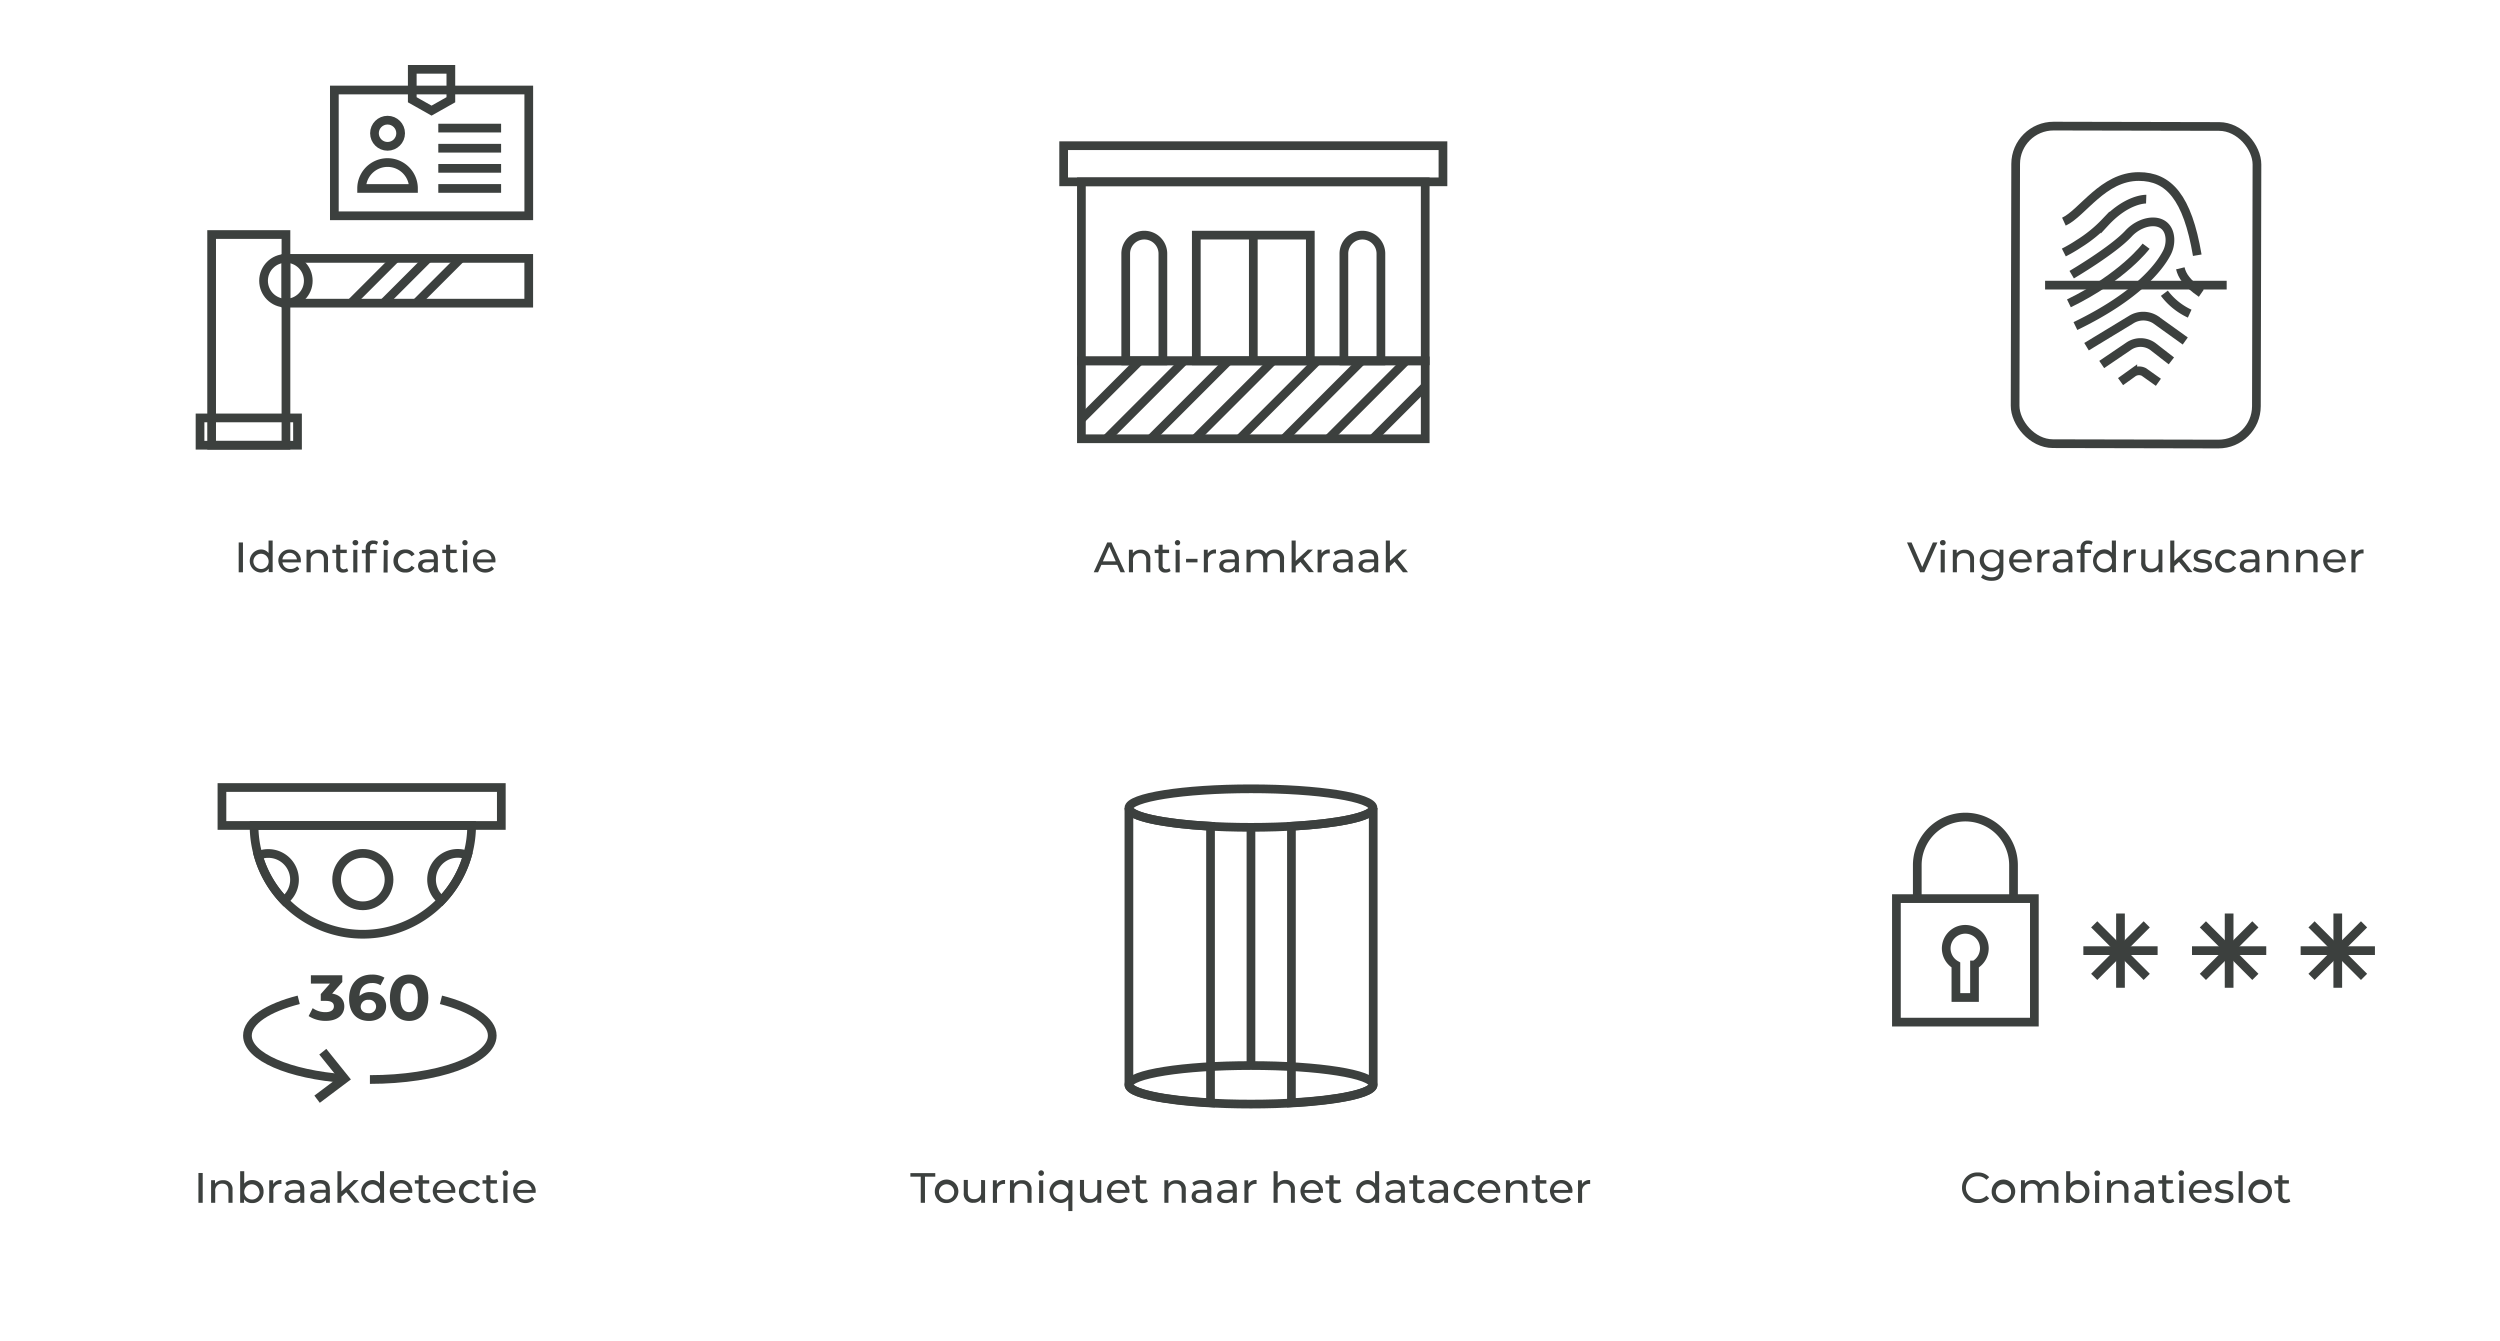 <svg xmlns="http://www.w3.org/2000/svg" xmlns:xlink="http://www.w3.org/1999/xlink" viewBox="0 0 703 377"><defs><style>.cls-1,.cls-3{fill:none;stroke:#3c403e;stroke-miterlimit:10;}.cls-1{stroke-width:2.45px;}.cls-2{fill:#3c403e;}.cls-3{stroke-width:2.54px;}.cls-4{clip-path:url(#clip-path);}</style><clipPath id="clip-path"><rect class="cls-1" x="304.09" y="101.48" width="96.68" height="21.9"/></clipPath></defs><g id="txt"><path class="cls-2" d="M67.12,152.54h1.2v8.39h-1.2Z"/><path class="cls-2" d="M76.67,152v8.89H75.56v-1A2.67,2.67,0,0,1,73.3,161a3.25,3.25,0,0,1,0-6.49,2.69,2.69,0,0,1,2.22,1V152Zm-1.14,5.72A2.14,2.14,0,1,0,73.39,160,2.09,2.09,0,0,0,75.53,157.76Z"/><path class="cls-2" d="M84.58,158.14H79.42a2.14,2.14,0,0,0,2.3,1.86,2.38,2.38,0,0,0,1.84-.77l.63.75a3.46,3.46,0,0,1-5.92-2.22,3.11,3.11,0,0,1,3.19-3.24,3.07,3.07,0,0,1,3.14,3.27C84.6,157.89,84.59,158,84.58,158.14Zm-5.16-.83H83.5a2.05,2.05,0,0,0-4.08,0Z"/><path class="cls-2" d="M92.23,157.28v3.65H91.08v-3.52c0-1.25-.62-1.86-1.71-1.86a1.89,1.89,0,0,0-2,2.11v3.27H86.2v-6.35h1.1v1a2.73,2.73,0,0,1,2.29-1A2.46,2.46,0,0,1,92.23,157.28Z"/><path class="cls-2" d="M97.94,160.56a2.15,2.15,0,0,1-1.39.45,1.81,1.81,0,0,1-2-2v-3.49H93.46v-.95h1.08v-1.39h1.15v1.39h1.82v.95H95.69V159a.94.94,0,0,0,1,1.07,1.45,1.45,0,0,0,.89-.3Z"/><path class="cls-2" d="M99.13,152.61a.76.76,0,0,1,.78-.75.75.75,0,1,1,0,1.49A.75.75,0,0,1,99.13,152.61Zm.21,2h1.15v6.35H99.34Z"/><path class="cls-2" d="M105,152a2.13,2.13,0,0,1,1.3.38l-.35.87a1.49,1.49,0,0,0-.89-.3c-.68,0-1,.38-1,1.12v.55h1.85v.95H104v5.4h-1.16v-5.4h-1.08v-.95h1.08V154A1.92,1.92,0,0,1,105,152Zm2.73.65a.78.78,0,1,1,.77.74A.74.74,0,0,1,107.68,152.61Zm.2,2H109v6.35h-1.15Z"/><path class="cls-2" d="M110.64,157.76a3.18,3.18,0,0,1,3.36-3.24,2.84,2.84,0,0,1,2.59,1.35l-.87.57a2,2,0,0,0-1.73-.91,2.24,2.24,0,0,0,0,4.47,2,2,0,0,0,1.73-.91l.87.55A2.84,2.84,0,0,1,114,161,3.19,3.19,0,0,1,110.64,157.76Z"/><path class="cls-2" d="M123.12,157.1v3.83H122v-.84a2.36,2.36,0,0,1-2.09.92c-1.44,0-2.35-.77-2.35-1.87s.66-1.86,2.55-1.86H122v-.23c0-1-.57-1.54-1.71-1.54a3.21,3.21,0,0,0-2,.69l-.48-.87a4.29,4.29,0,0,1,2.63-.81C122.14,154.52,123.12,155.36,123.12,157.1ZM122,159v-.89h-1.78c-1.14,0-1.46.45-1.46,1s.53,1,1.4,1A1.85,1.85,0,0,0,122,159Z"/><path class="cls-2" d="M128.83,160.56a2.17,2.17,0,0,1-1.39.45,1.81,1.81,0,0,1-2-2v-3.49h-1.08v-.95h1.08v-1.39h1.15v1.39h1.82v.95h-1.82V159a.94.94,0,0,0,1,1.07,1.45,1.45,0,0,0,.9-.3Z"/><path class="cls-2" d="M130,152.61a.76.76,0,0,1,.78-.75.75.75,0,1,1-.78.75Zm.21,2h1.15v6.35h-1.15Z"/><path class="cls-2" d="M139.29,158.14h-5.15a2.14,2.14,0,0,0,2.3,1.86,2.34,2.34,0,0,0,1.83-.77l.64.75a3.46,3.46,0,0,1-5.92-2.22,3.11,3.11,0,0,1,3.19-3.24,3.07,3.07,0,0,1,3.14,3.27A2.16,2.16,0,0,1,139.29,158.14Zm-5.15-.83h4.07a2,2,0,0,0-4.07,0Z"/><path class="cls-2" d="M55.8,329.84H57v8.39H55.8Z"/><path class="cls-2" d="M65.39,334.58v3.65H64.24v-3.52c0-1.25-.63-1.86-1.72-1.86a1.88,1.88,0,0,0-2,2.11v3.27H59.36v-6.35h1.1v1a2.72,2.72,0,0,1,2.29-1A2.46,2.46,0,0,1,65.39,334.58Z"/><path class="cls-2" d="M74.11,335.06a3.09,3.09,0,0,1-3.21,3.25,2.69,2.69,0,0,1-2.27-1.08v1h-1.1v-8.89h1.15v3.5a2.69,2.69,0,0,1,2.22-1A3.08,3.08,0,0,1,74.11,335.06Zm-1.16,0a2.14,2.14,0,1,0-2.15,2.24A2.09,2.09,0,0,0,73,335.06Z"/><path class="cls-2" d="M79.13,331.82v1.11h-.26a1.9,1.9,0,0,0-2,2.15v3.16H75.71v-6.35h1.1V333A2.42,2.42,0,0,1,79.13,331.82Z"/><path class="cls-2" d="M85.57,334.4v3.83H84.48v-.83a2.37,2.37,0,0,1-2.09.91c-1.44,0-2.35-.77-2.35-1.87s.66-1.86,2.56-1.86h1.82v-.23c0-1-.56-1.54-1.7-1.54a3.24,3.24,0,0,0-2,.69l-.48-.87a4.29,4.29,0,0,1,2.63-.81C84.59,331.82,85.57,332.66,85.57,334.4Zm-1.15,1.89v-.89H82.65c-1.14,0-1.47.45-1.47,1s.53,1,1.41,1A1.85,1.85,0,0,0,84.42,336.29Z"/><path class="cls-2" d="M92.75,334.4v3.83H91.66v-.83a2.38,2.38,0,0,1-2.09.91c-1.44,0-2.35-.77-2.35-1.87s.66-1.86,2.55-1.86H91.6v-.23c0-1-.57-1.54-1.71-1.54a3.21,3.21,0,0,0-2,.69l-.48-.87a4.29,4.29,0,0,1,2.63-.81C91.77,331.82,92.75,332.66,92.75,334.4Zm-1.15,1.89v-.89H89.82c-1.14,0-1.46.45-1.46,1s.53,1,1.4,1A1.85,1.85,0,0,0,91.6,336.29Z"/><path class="cls-2" d="M97.36,335.27,96,336.5v1.73H94.89v-8.89H96V335l3.46-3.16h1.4l-2.68,2.62,2.94,3.73H99.74Z"/><path class="cls-2" d="M108,329.34v8.89h-1.1v-1a2.69,2.69,0,0,1-2.27,1.08,3.25,3.25,0,0,1,0-6.49,2.69,2.69,0,0,1,2.22,1v-3.5Zm-1.14,5.72a2.14,2.14,0,1,0-2.13,2.24A2.09,2.09,0,0,0,106.87,335.06Z"/><path class="cls-2" d="M115.92,335.44h-5.16a2.16,2.16,0,0,0,2.31,1.86,2.36,2.36,0,0,0,1.83-.77l.64.75a3.47,3.47,0,0,1-5.93-2.22,3.11,3.11,0,0,1,3.19-3.24,3.06,3.06,0,0,1,3.14,3.27C115.94,335.19,115.93,335.33,115.92,335.44Zm-5.16-.83h4.08a2.05,2.05,0,0,0-4.08,0Z"/><path class="cls-2" d="M121.12,337.86a2.19,2.19,0,0,1-1.39.45,1.82,1.82,0,0,1-2-2v-3.49h-1.08v-.95h1.08v-1.39h1.15v1.39h1.82v.95h-1.82v3.44a.94.94,0,0,0,1,1.07,1.48,1.48,0,0,0,.9-.3Z"/><path class="cls-2" d="M128,335.44h-5.15a2.14,2.14,0,0,0,2.3,1.86,2.34,2.34,0,0,0,1.83-.77l.64.75a3.46,3.46,0,0,1-5.92-2.22,3.11,3.11,0,0,1,3.19-3.24,3.07,3.07,0,0,1,3.14,3.27A2.16,2.16,0,0,1,128,335.44Zm-5.15-.83h4.07a2,2,0,0,0-4.07,0Z"/><path class="cls-2" d="M129.05,335.06a3.17,3.17,0,0,1,3.36-3.24,2.85,2.85,0,0,1,2.59,1.35l-.88.57a2,2,0,0,0-1.72-.91,2.24,2.24,0,0,0,0,4.47,2,2,0,0,0,1.72-.91l.88.55a2.85,2.85,0,0,1-2.59,1.37A3.19,3.19,0,0,1,129.05,335.06Z"/><path class="cls-2" d="M140.15,337.86a2.19,2.19,0,0,1-1.39.45,1.82,1.82,0,0,1-2-2v-3.49h-1.08v-.95h1.08v-1.39h1.15v1.39h1.82v.95h-1.82v3.44a.94.94,0,0,0,1,1.07,1.48,1.48,0,0,0,.9-.3Z"/><path class="cls-2" d="M141.34,329.91a.78.78,0,1,1,.78.74A.74.74,0,0,1,141.34,329.91Zm.2,2h1.15v6.35h-1.15Z"/><path class="cls-2" d="M150.61,335.44h-5.16a2.15,2.15,0,0,0,2.3,1.86,2.37,2.37,0,0,0,1.84-.77l.64.75a3.47,3.47,0,0,1-5.93-2.22,3.11,3.11,0,0,1,3.19-3.24,3.06,3.06,0,0,1,3.14,3.27C150.63,335.19,150.62,335.33,150.61,335.44Zm-5.16-.83h4.08a2.05,2.05,0,0,0-4.08,0Z"/><path class="cls-2" d="M258.91,330.88H256v-1h7v1H260.1v7.35h-1.19Z"/><path class="cls-2" d="M262.87,335.06a3.31,3.31,0,1,1,3.31,3.25A3.17,3.17,0,0,1,262.87,335.06Zm5.45,0a2.14,2.14,0,1,0-2.14,2.24A2.08,2.08,0,0,0,268.32,335.06Z"/><path class="cls-2" d="M277,331.88v6.35h-1.1v-1a2.6,2.6,0,0,1-2.16,1,2.5,2.5,0,0,1-2.73-2.77v-3.66h1.15v3.52c0,1.25.63,1.88,1.72,1.88a1.87,1.87,0,0,0,2-2.12v-3.28Z"/><path class="cls-2" d="M282.62,331.82v1.11h-.26a1.9,1.9,0,0,0-2,2.15v3.16H279.2v-6.35h1.11V333A2.42,2.42,0,0,1,282.62,331.82Z"/><path class="cls-2" d="M290.07,334.58v3.65h-1.15v-3.52c0-1.25-.62-1.86-1.71-1.86a1.89,1.89,0,0,0-2,2.11v3.27H284v-6.35h1.1v1a2.73,2.73,0,0,1,2.29-1A2.46,2.46,0,0,1,290.07,334.58Z"/><path class="cls-2" d="M292,329.91a.78.78,0,1,1,.78.74A.74.74,0,0,1,292,329.91Zm.2,2h1.15v6.35h-1.15Z"/><path class="cls-2" d="M301.56,331.88v8.68h-1.15v-3.28a2.73,2.73,0,0,1-2.22,1,3.25,3.25,0,0,1,0-6.49,2.69,2.69,0,0,1,2.26,1.07v-1Zm-1.14,3.18a2.14,2.14,0,1,0-2.14,2.24A2.1,2.1,0,0,0,300.42,335.06Z"/><path class="cls-2" d="M309.67,331.88v6.35h-1.09v-1a2.62,2.62,0,0,1-2.16,1,2.5,2.5,0,0,1-2.74-2.77v-3.66h1.15v3.52c0,1.25.63,1.88,1.72,1.88a1.88,1.88,0,0,0,2-2.12v-3.28Z"/><path class="cls-2" d="M317.59,335.44h-5.16a2.15,2.15,0,0,0,2.3,1.86,2.37,2.37,0,0,0,1.84-.77l.63.75a3.46,3.46,0,0,1-5.92-2.22,3.11,3.11,0,0,1,3.19-3.24,3.06,3.06,0,0,1,3.14,3.27C317.61,335.19,317.6,335.33,317.59,335.44Zm-5.16-.83h4.08a2.05,2.05,0,0,0-4.08,0Z"/><path class="cls-2" d="M322.79,337.86a2.2,2.2,0,0,1-1.4.45,1.81,1.81,0,0,1-2-2v-3.49H318.3v-.95h1.08v-1.39h1.15v1.39h1.82v.95h-1.82v3.44a.94.94,0,0,0,1,1.07,1.48,1.48,0,0,0,.9-.3Z"/><path class="cls-2" d="M333.44,334.58v3.65h-1.15v-3.52c0-1.25-.63-1.86-1.72-1.86a1.88,1.88,0,0,0-2,2.11v3.27h-1.15v-6.35h1.1v1a2.72,2.72,0,0,1,2.29-1A2.46,2.46,0,0,1,333.44,334.58Z"/><path class="cls-2" d="M340.62,334.4v3.83h-1.1v-.83a2.36,2.36,0,0,1-2.08.91c-1.44,0-2.35-.77-2.35-1.87s.66-1.86,2.55-1.86h1.82v-.23c0-1-.56-1.54-1.7-1.54a3.21,3.21,0,0,0-2,.69l-.48-.87a4.26,4.26,0,0,1,2.62-.81C339.63,331.82,340.62,332.66,340.62,334.4Zm-1.16,1.89v-.89h-1.77c-1.14,0-1.46.45-1.46,1s.52,1,1.4,1A1.84,1.84,0,0,0,339.46,336.29Z"/><path class="cls-2" d="M347.79,334.4v3.83H346.7v-.83a2.37,2.37,0,0,1-2.09.91c-1.44,0-2.35-.77-2.35-1.87s.66-1.86,2.56-1.86h1.82v-.23c0-1-.56-1.54-1.7-1.54a3.22,3.22,0,0,0-2,.69l-.48-.87a4.29,4.29,0,0,1,2.63-.81C346.81,331.82,347.79,332.66,347.79,334.4Zm-1.15,1.89v-.89h-1.77c-1.14,0-1.47.45-1.47,1s.53,1,1.41,1A1.85,1.85,0,0,0,346.64,336.29Z"/><path class="cls-2" d="M353.35,331.82v1.11h-.27a1.9,1.9,0,0,0-2,2.15v3.16h-1.15v-6.35H351V333A2.42,2.42,0,0,1,353.35,331.82Z"/><path class="cls-2" d="M364.11,334.58v3.65H363v-3.52c0-1.25-.63-1.86-1.72-1.86a1.88,1.88,0,0,0-2,2.11v3.27h-1.15v-8.89h1.15v3.44a2.76,2.76,0,0,1,2.24-1A2.46,2.46,0,0,1,364.11,334.58Z"/><path class="cls-2" d="M372,335.44h-5.16a2.14,2.14,0,0,0,2.3,1.86,2.37,2.37,0,0,0,1.84-.77l.63.75a3.46,3.46,0,0,1-5.92-2.22,3.11,3.11,0,0,1,3.19-3.24,3.07,3.07,0,0,1,3.14,3.27C372,335.19,372,335.33,372,335.44Zm-5.16-.83h4.08a2.05,2.05,0,0,0-4.08,0Z"/><path class="cls-2" d="M377.2,337.86a2.15,2.15,0,0,1-1.39.45,1.81,1.81,0,0,1-2-2v-3.49h-1.08v-.95h1.08v-1.39H375v1.39h1.82v.95H375v3.44a.94.94,0,0,0,1,1.07,1.45,1.45,0,0,0,.9-.3Z"/><path class="cls-2" d="M387.82,329.34v8.89h-1.1v-1a2.69,2.69,0,0,1-2.27,1.08,3.25,3.25,0,0,1,0-6.49,2.69,2.69,0,0,1,2.22,1v-3.5Zm-1.14,5.72a2.14,2.14,0,1,0-2.13,2.24A2.09,2.09,0,0,0,386.68,335.06Z"/><path class="cls-2" d="M395.05,334.4v3.83H394v-.83a2.36,2.36,0,0,1-2.08.91c-1.44,0-2.35-.77-2.35-1.87s.66-1.86,2.55-1.86h1.82v-.23c0-1-.56-1.54-1.7-1.54a3.21,3.21,0,0,0-2,.69l-.48-.87a4.26,4.26,0,0,1,2.62-.81C394.06,331.82,395.05,332.66,395.05,334.4Zm-1.16,1.89v-.89h-1.77c-1.14,0-1.46.45-1.46,1s.52,1,1.4,1A1.84,1.84,0,0,0,393.89,336.29Z"/><path class="cls-2" d="M400.76,337.86a2.19,2.19,0,0,1-1.39.45,1.82,1.82,0,0,1-2-2v-3.49h-1.08v-.95h1.08v-1.39h1.15v1.39h1.83v.95H398.5v3.44a.94.94,0,0,0,1,1.07,1.48,1.48,0,0,0,.9-.3Z"/><path class="cls-2" d="M407.19,334.4v3.83H406.1v-.83a2.38,2.38,0,0,1-2.09.91c-1.44,0-2.35-.77-2.35-1.87s.66-1.86,2.55-1.86H406v-.23c0-1-.57-1.54-1.71-1.54a3.21,3.21,0,0,0-2,.69l-.48-.87a4.29,4.29,0,0,1,2.63-.81C406.21,331.82,407.19,332.66,407.19,334.4ZM406,336.29v-.89h-1.78c-1.14,0-1.46.45-1.46,1s.53,1,1.4,1A1.85,1.85,0,0,0,406,336.29Z"/><path class="cls-2" d="M408.78,335.06a3.17,3.17,0,0,1,3.35-3.24,2.84,2.84,0,0,1,2.59,1.35l-.87.57a2,2,0,0,0-1.73-.91,2.24,2.24,0,0,0,0,4.47,2,2,0,0,0,1.73-.91l.87.55a2.84,2.84,0,0,1-2.59,1.37A3.18,3.18,0,0,1,408.78,335.06Z"/><path class="cls-2" d="M421.84,335.44h-5.16A2.16,2.16,0,0,0,419,337.3a2.36,2.36,0,0,0,1.83-.77l.64.75a3.47,3.47,0,0,1-5.93-2.22,3.11,3.11,0,0,1,3.19-3.24,3.06,3.06,0,0,1,3.14,3.27C421.86,335.19,421.85,335.33,421.84,335.44Zm-5.16-.83h4.08a2.05,2.05,0,0,0-4.08,0Z"/><path class="cls-2" d="M429.5,334.58v3.65h-1.16v-3.52c0-1.25-.62-1.86-1.71-1.86a1.88,1.88,0,0,0-2,2.11v3.27h-1.16v-6.35h1.11v1a2.7,2.7,0,0,1,2.29-1A2.47,2.47,0,0,1,429.5,334.58Z"/><path class="cls-2" d="M435.21,337.86a2.19,2.19,0,0,1-1.39.45,1.82,1.82,0,0,1-2-2v-3.49h-1.08v-.95h1.08v-1.39H433v1.39h1.83v.95H433v3.44a.94.94,0,0,0,1,1.07,1.45,1.45,0,0,0,.9-.3Z"/><path class="cls-2" d="M442.11,335.44H437a2.14,2.14,0,0,0,2.3,1.86,2.37,2.37,0,0,0,1.84-.77l.63.75a3.46,3.46,0,0,1-5.92-2.22,3.11,3.11,0,0,1,3.19-3.24,3.06,3.06,0,0,1,3.14,3.27C442.13,335.19,442.12,335.33,442.11,335.44Zm-5.16-.83H441a2.05,2.05,0,0,0-4.08,0Z"/><path class="cls-2" d="M447.15,331.82v1.11h-.26a1.9,1.9,0,0,0-2,2.15v3.16h-1.15v-6.35h1.1V333A2.42,2.42,0,0,1,447.15,331.82Z"/><path class="cls-2" d="M551.72,334a4.25,4.25,0,0,1,4.45-4.3,4.14,4.14,0,0,1,3.19,1.31l-.78.76a3.08,3.08,0,0,0-2.36-1,3.23,3.23,0,1,0,0,6.45,3.12,3.12,0,0,0,2.36-1l.78.75a4.16,4.16,0,0,1-3.2,1.32A4.25,4.25,0,0,1,551.72,334Z"/><path class="cls-2" d="M560.06,335.06a3.31,3.31,0,1,1,3.31,3.25A3.17,3.17,0,0,1,560.06,335.06Zm5.45,0a2.14,2.14,0,1,0-2.14,2.24A2.08,2.08,0,0,0,565.51,335.06Z"/><path class="cls-2" d="M578.83,334.58v3.65h-1.16v-3.52c0-1.25-.6-1.86-1.64-1.86a1.85,1.85,0,0,0-1.91,2.11v3.27H573v-3.52c0-1.25-.6-1.86-1.64-1.86a1.85,1.85,0,0,0-1.91,2.11v3.27h-1.15v-6.35h1.1v.95a2.59,2.59,0,0,1,2.2-1,2.36,2.36,0,0,1,2.21,1.17,2.85,2.85,0,0,1,2.44-1.17A2.44,2.44,0,0,1,578.83,334.58Z"/><path class="cls-2" d="M587.54,335.06a3.1,3.1,0,0,1-3.21,3.25,2.68,2.68,0,0,1-2.27-1.08v1H581v-8.89h1.16v3.5a2.68,2.68,0,0,1,2.22-1A3.08,3.08,0,0,1,587.54,335.06Zm-1.16,0a2.15,2.15,0,1,0-2.15,2.24A2.1,2.1,0,0,0,586.38,335.06Z"/><path class="cls-2" d="M588.93,329.91a.76.76,0,0,1,.78-.75.75.75,0,1,1,0,1.49A.75.75,0,0,1,588.93,329.91Zm.21,2h1.15v6.35h-1.15Z"/><path class="cls-2" d="M598.52,334.58v3.65h-1.15v-3.52c0-1.25-.63-1.86-1.72-1.86a1.88,1.88,0,0,0-2,2.11v3.27h-1.15v-6.35h1.1v1a2.72,2.72,0,0,1,2.29-1A2.46,2.46,0,0,1,598.52,334.58Z"/><path class="cls-2" d="M605.7,334.4v3.83h-1.1v-.83a2.36,2.36,0,0,1-2.08.91c-1.44,0-2.35-.77-2.35-1.87s.66-1.86,2.55-1.86h1.82v-.23c0-1-.56-1.54-1.7-1.54a3.19,3.19,0,0,0-2,.69l-.48-.87a4.26,4.26,0,0,1,2.62-.81C604.71,331.82,605.7,332.66,605.7,334.4Zm-1.16,1.89v-.89h-1.77c-1.14,0-1.46.45-1.46,1s.52,1,1.4,1A1.84,1.84,0,0,0,604.54,336.29Z"/><path class="cls-2" d="M611.41,337.86a2.19,2.19,0,0,1-1.39.45,1.82,1.82,0,0,1-2-2v-3.49h-1.08v-.95H608v-1.39h1.15v1.39H611v.95h-1.83v3.44a.94.94,0,0,0,1,1.07,1.48,1.48,0,0,0,.9-.3Z"/><path class="cls-2" d="M612.6,329.91a.78.78,0,1,1,.78.74A.74.74,0,0,1,612.6,329.91Zm.2,2H614v6.35H612.8Z"/><path class="cls-2" d="M621.87,335.44h-5.16A2.16,2.16,0,0,0,619,337.3a2.36,2.36,0,0,0,1.83-.77l.64.75a3.47,3.47,0,0,1-5.93-2.22,3.11,3.11,0,0,1,3.19-3.24,3.06,3.06,0,0,1,3.14,3.27C621.89,335.19,621.88,335.33,621.87,335.44Zm-5.16-.83h4.08a2.05,2.05,0,0,0-4.08,0Z"/><path class="cls-2" d="M622.69,337.56l.48-.91a4,4,0,0,0,2.23.66c1.07,0,1.51-.32,1.51-.86,0-1.43-4-.19-4-2.72,0-1.14,1-1.91,2.65-1.91a4.63,4.63,0,0,1,2.32.57l-.49.92a3.27,3.27,0,0,0-1.84-.51c-1,0-1.5.37-1.5.88,0,1.5,4,.27,4,2.74,0,1.15-1,1.89-2.74,1.89A4.59,4.59,0,0,1,622.69,337.56Z"/><path class="cls-2" d="M629.5,329.34h1.16v8.89H629.5Z"/><path class="cls-2" d="M632.26,335.06a3.31,3.31,0,1,1,3.31,3.25A3.17,3.17,0,0,1,632.26,335.06Zm5.45,0a2.14,2.14,0,1,0-2.14,2.24A2.08,2.08,0,0,0,637.71,335.06Z"/><path class="cls-2" d="M644.05,337.86a2.19,2.19,0,0,1-1.39.45,1.82,1.82,0,0,1-2-2v-3.49h-1.08v-.95h1.08v-1.39h1.15v1.39h1.82v.95h-1.82v3.44a.94.94,0,0,0,1,1.07,1.48,1.48,0,0,0,.9-.3Z"/><path class="cls-2" d="M314.17,158.84h-4.46l-.93,2.09h-1.23l3.8-8.39h1.19l3.81,8.39h-1.26Zm-.42-1-1.81-4.12-1.81,4.12Z"/><path class="cls-2" d="M323.47,157.28v3.65h-1.15v-3.52c0-1.25-.63-1.86-1.72-1.86a1.88,1.88,0,0,0-2,2.11v3.27h-1.15v-6.35h1.1v1a2.72,2.72,0,0,1,2.29-1A2.46,2.46,0,0,1,323.47,157.28Z"/><path class="cls-2" d="M329.18,160.56a2.17,2.17,0,0,1-1.39.45,1.81,1.81,0,0,1-2-2v-3.49H324.7v-.95h1.08v-1.39h1.15v1.39h1.82v.95h-1.82V159a.94.94,0,0,0,1,1.07,1.45,1.45,0,0,0,.9-.3Z"/><path class="cls-2" d="M330.37,152.61a.76.76,0,0,1,.78-.75.75.75,0,1,1-.78.75Zm.21,2h1.15v6.35h-1.15Z"/><path class="cls-2" d="M333.52,157.14h3.22v1h-3.22Z"/><path class="cls-2" d="M341.94,154.52v1.11h-.27a1.9,1.9,0,0,0-2,2.15v3.16h-1.15v-6.35h1.1v1.07A2.42,2.42,0,0,1,341.94,154.52Z"/><path class="cls-2" d="M348.38,157.1v3.83h-1.09v-.84a2.35,2.35,0,0,1-2.09.92c-1.44,0-2.35-.77-2.35-1.87s.66-1.86,2.56-1.86h1.82v-.23c0-1-.57-1.54-1.7-1.54a3.22,3.22,0,0,0-2,.69l-.48-.87a4.29,4.29,0,0,1,2.63-.81C347.4,154.52,348.38,155.36,348.38,157.1ZM347.23,159v-.89h-1.78c-1.14,0-1.46.45-1.46,1s.53,1,1.4,1A1.85,1.85,0,0,0,347.23,159Z"/><path class="cls-2" d="M361.07,157.28v3.65h-1.15v-3.52c0-1.25-.6-1.86-1.64-1.86a1.85,1.85,0,0,0-1.91,2.11v3.27h-1.15v-3.52c0-1.25-.6-1.86-1.64-1.86a1.85,1.85,0,0,0-1.91,2.11v3.27h-1.15v-6.35h1.1v.95a2.59,2.59,0,0,1,2.2-1,2.34,2.34,0,0,1,2.2,1.17,2.87,2.87,0,0,1,2.45-1.17A2.44,2.44,0,0,1,361.07,157.28Z"/><path class="cls-2" d="M365.67,158l-1.32,1.23v1.73H363.2V152h1.15v5.7l3.47-3.16h1.39l-2.67,2.62,2.94,3.73h-1.42Z"/><path class="cls-2" d="M373.93,154.52v1.11h-.27a1.9,1.9,0,0,0-2,2.15v3.16h-1.15v-6.35h1.1v1.07A2.42,2.42,0,0,1,373.93,154.52Z"/><path class="cls-2" d="M380.37,157.1v3.83h-1.09v-.84a2.35,2.35,0,0,1-2.09.92c-1.44,0-2.35-.77-2.35-1.87s.66-1.86,2.56-1.86h1.82v-.23c0-1-.56-1.54-1.7-1.54a3.22,3.22,0,0,0-2,.69l-.48-.87a4.29,4.29,0,0,1,2.63-.81C379.39,154.52,380.37,155.36,380.37,157.1ZM379.22,159v-.89h-1.77c-1.14,0-1.47.45-1.47,1s.53,1,1.41,1A1.85,1.85,0,0,0,379.22,159Z"/><path class="cls-2" d="M387.55,157.1v3.83h-1.09v-.84a2.36,2.36,0,0,1-2.09.92c-1.44,0-2.35-.77-2.35-1.87s.66-1.86,2.55-1.86h1.83v-.23c0-1-.57-1.54-1.71-1.54a3.21,3.21,0,0,0-2,.69l-.48-.87a4.29,4.29,0,0,1,2.63-.81C386.56,154.52,387.55,155.36,387.55,157.1ZM386.4,159v-.89h-1.78c-1.14,0-1.46.45-1.46,1s.53,1,1.4,1A1.86,1.86,0,0,0,386.4,159Z"/><path class="cls-2" d="M392.16,158l-1.32,1.23v1.73h-1.15V152h1.15v5.7l3.46-3.16h1.39L393,157.2l2.94,3.73h-1.42Z"/><path class="cls-2" d="M544.8,152.54l-3.68,8.39h-1.19l-3.69-8.39h1.29l3,6.9,3-6.9Z"/><path class="cls-2" d="M545.51,152.61a.76.76,0,0,1,.78-.75.75.75,0,1,1,0,1.49A.75.75,0,0,1,545.51,152.61Zm.21,2h1.15v6.35h-1.15Z"/><path class="cls-2" d="M555.1,157.28v3.65H554v-3.52c0-1.25-.63-1.86-1.72-1.86a1.88,1.88,0,0,0-2,2.11v3.27h-1.15v-6.35h1.1v1a2.72,2.72,0,0,1,2.29-1A2.46,2.46,0,0,1,555.1,157.28Z"/><path class="cls-2" d="M563.35,154.58v5.49c0,2.24-1.14,3.26-3.29,3.26a4.74,4.74,0,0,1-3-.94l.55-.89a3.91,3.91,0,0,0,2.45.83c1.5,0,2.18-.7,2.18-2.14v-.5a2.9,2.9,0,0,1-2.29,1,3.08,3.08,0,1,1,0-6.15,2.91,2.91,0,0,1,2.35,1v-1Zm-1.12,3a2.19,2.19,0,1,0-2.19,2.07A2,2,0,0,0,562.23,157.59Z"/><path class="cls-2" d="M571.28,158.14h-5.16a2.14,2.14,0,0,0,2.3,1.86,2.38,2.38,0,0,0,1.84-.77l.63.75a3.46,3.46,0,0,1-5.92-2.22,3.11,3.11,0,0,1,3.19-3.24,3.07,3.07,0,0,1,3.14,3.27C571.3,157.89,571.29,158,571.28,158.14Zm-5.16-.83h4.08a2.05,2.05,0,0,0-4.08,0Z"/><path class="cls-2" d="M576.32,154.52v1.11h-.27a1.9,1.9,0,0,0-2,2.15v3.16H572.9v-6.35H574v1.07A2.42,2.42,0,0,1,576.32,154.52Z"/><path class="cls-2" d="M582.76,157.1v3.83h-1.09v-.84a2.36,2.36,0,0,1-2.09.92c-1.44,0-2.35-.77-2.35-1.87s.66-1.86,2.56-1.86h1.82v-.23c0-1-.57-1.54-1.7-1.54a3.22,3.22,0,0,0-2,.69l-.48-.87a4.29,4.29,0,0,1,2.63-.81C581.78,154.52,582.76,155.36,582.76,157.1ZM581.61,159v-.89h-1.78c-1.14,0-1.46.45-1.46,1s.53,1,1.4,1A1.85,1.85,0,0,0,581.61,159Z"/><path class="cls-2" d="M586.19,154v.55H588v.95h-1.82v5.4h-1.15v-5.4H584v-.95h1.08V154a1.91,1.91,0,0,1,2.09-2,2.09,2.09,0,0,1,1.3.38l-.35.87a1.49,1.49,0,0,0-.89-.3C586.54,152.91,586.19,153.29,586.19,154Z"/><path class="cls-2" d="M595,152v8.89h-1.1v-1a2.69,2.69,0,0,1-2.27,1.08,3.25,3.25,0,0,1,0-6.49,2.68,2.68,0,0,1,2.22,1V152Zm-1.13,5.72a2.15,2.15,0,1,0-2.14,2.24A2.09,2.09,0,0,0,593.9,157.76Z"/><path class="cls-2" d="M600.64,154.52v1.11h-.26a1.9,1.9,0,0,0-2,2.15v3.16h-1.15v-6.35h1.1v1.07A2.42,2.42,0,0,1,600.64,154.52Z"/><path class="cls-2" d="M608.07,154.58v6.35H607v-1a2.6,2.6,0,0,1-2.15,1,2.5,2.5,0,0,1-2.74-2.77v-3.66h1.15v3.52c0,1.25.63,1.88,1.72,1.88a1.87,1.87,0,0,0,2-2.12v-3.28Z"/><path class="cls-2" d="M612.74,158l-1.32,1.23v1.73h-1.15V152h1.15v5.7l3.46-3.16h1.39l-2.67,2.62,2.94,3.73h-1.42Z"/><path class="cls-2" d="M616.65,160.26l.48-.91a4,4,0,0,0,2.23.66c1.07,0,1.51-.32,1.51-.86,0-1.43-4-.19-4-2.72,0-1.14,1-1.91,2.65-1.91a4.63,4.63,0,0,1,2.32.57l-.49.92a3.27,3.27,0,0,0-1.84-.51c-1,0-1.5.37-1.5.88,0,1.5,4,.27,4,2.74,0,1.15-1,1.89-2.74,1.89A4.59,4.59,0,0,1,616.65,160.26Z"/><path class="cls-2" d="M622.88,157.76a3.17,3.17,0,0,1,3.36-3.24,2.86,2.86,0,0,1,2.59,1.35l-.88.57a2,2,0,0,0-1.73-.91,2.24,2.24,0,0,0,0,4.47,2,2,0,0,0,1.73-.91l.88.55a2.86,2.86,0,0,1-2.59,1.37A3.19,3.19,0,0,1,622.88,157.76Z"/><path class="cls-2" d="M635.35,157.1v3.83h-1.09v-.84a2.35,2.35,0,0,1-2.09.92c-1.43,0-2.35-.77-2.35-1.87s.66-1.86,2.56-1.86h1.82v-.23c0-1-.56-1.54-1.7-1.54a3.24,3.24,0,0,0-2,.69l-.48-.87a4.29,4.29,0,0,1,2.63-.81C634.37,154.52,635.35,155.36,635.35,157.1ZM634.2,159v-.89h-1.77c-1.14,0-1.47.45-1.47,1s.53,1,1.41,1A1.85,1.85,0,0,0,634.2,159Z"/><path class="cls-2" d="M643.52,157.28v3.65h-1.15v-3.52c0-1.25-.62-1.86-1.71-1.86a1.89,1.89,0,0,0-2,2.11v3.27h-1.15v-6.35h1.1v1a2.74,2.74,0,0,1,2.3-1A2.46,2.46,0,0,1,643.52,157.28Z"/><path class="cls-2" d="M651.7,157.28v3.65h-1.16v-3.52c0-1.25-.62-1.86-1.71-1.86a1.88,1.88,0,0,0-2,2.11v3.27h-1.16v-6.35h1.11v1a2.7,2.7,0,0,1,2.29-1A2.47,2.47,0,0,1,651.7,157.28Z"/><path class="cls-2" d="M659.59,158.14h-5.15a2.14,2.14,0,0,0,2.3,1.86,2.34,2.34,0,0,0,1.83-.77l.64.75a3.47,3.47,0,0,1-5.93-2.22,3.11,3.11,0,0,1,3.19-3.24,3.07,3.07,0,0,1,3.15,3.27C659.62,157.89,659.6,158,659.59,158.14Zm-5.15-.83h4.07a2,2,0,0,0-4.07,0Z"/><path class="cls-2" d="M664.63,154.52v1.11h-.26a1.9,1.9,0,0,0-2,2.15v3.16h-1.15v-6.35h1.1v1.07A2.42,2.42,0,0,1,664.63,154.52Z"/><path class="cls-2" d="M96.82,283c0,2.13-1.64,4.07-5.22,4.07a8.73,8.73,0,0,1-4.81-1.35l1.14-2.23a6.12,6.12,0,0,0,3.6,1.13c1.46,0,2.36-.59,2.36-1.62s-.7-1.55-2.36-1.55H90.2v-1.92l2.59-2.94H87.42v-2.34h8.83v1.89L93.4,279.4C95.67,279.76,96.82,281.17,96.82,283Z"/><path class="cls-2" d="M108.58,282.9c0,2.57-2.11,4.19-4.77,4.19-3.48,0-5.64-2.18-5.64-6.25,0-4.35,2.63-6.79,6.43-6.79a6.78,6.78,0,0,1,3.51.87L107,277.06a4.13,4.13,0,0,0-2.36-.63c-2.11,0-3.46,1.24-3.55,3.66a4.25,4.25,0,0,1,3.12-1.12C106.67,279,108.58,280.52,108.58,282.9Zm-2.83.14a1.9,1.9,0,0,0-2.14-1.89,2,2,0,0,0-2.18,1.89c0,1.08.81,1.87,2.21,1.87A1.88,1.88,0,0,0,105.75,283Z"/><path class="cls-2" d="M109.64,280.57c0-4.16,2.3-6.52,5.4-6.52s5.4,2.36,5.4,6.52-2.29,6.52-5.4,6.52S109.64,284.73,109.64,280.57Zm7.86,0c0-2.86-1-4.05-2.46-4.05s-2.45,1.19-2.45,4.05,1,4.05,2.45,4.05S117.5,283.44,117.5,280.57Z"/></g><g id="design"><line class="cls-1" x1="596.28" y1="256.88" x2="596.28" y2="277.76"/><line class="cls-1" x1="606.72" y1="267.32" x2="585.84" y2="267.32"/><line class="cls-1" x1="603.66" y1="274.7" x2="588.89" y2="259.93"/><line class="cls-1" x1="588.89" y1="274.7" x2="603.66" y2="259.93"/><line class="cls-1" x1="626.83" y1="256.88" x2="626.83" y2="277.76"/><line class="cls-1" x1="637.27" y1="267.32" x2="616.39" y2="267.32"/><line class="cls-1" x1="634.21" y1="274.7" x2="619.45" y2="259.93"/><line class="cls-1" x1="619.45" y1="274.7" x2="634.21" y2="259.93"/><line class="cls-1" x1="657.38" y1="256.88" x2="657.38" y2="277.76"/><line class="cls-1" x1="667.83" y1="267.32" x2="646.94" y2="267.32"/><line class="cls-1" x1="664.77" y1="274.7" x2="650" y2="259.93"/><line class="cls-1" x1="650" y1="274.7" x2="664.77" y2="259.93"/><path class="cls-1" d="M566.2,252.69v-9.4a13.53,13.53,0,0,0-27.06,0v9.4"/><rect class="cls-1" x="533.27" y="252.69" width="38.79" height="34.73"/><path class="cls-1" d="M558,266.7a5.36,5.36,0,1,0-8,4.65v9.15h5.23v-9.15A5.34,5.34,0,0,0,558,266.7Z"/><rect class="cls-1" x="566.72" y="35.53" width="67.85" height="89.3" rx="10.66" transform="translate(0.19 -1.38) rotate(0.13)"/><path class="cls-1" d="M603.51,56s-5.31-.19-11.54,6.54a37.54,37.54,0,0,1-7.4,6A40.93,40.93,0,0,1,580.35,71"/><path class="cls-1" d="M580.37,62.33c5.19-2.38,11-12.71,21.07-12.69,8.4,0,13.67,5.82,16.43,22.13"/><path class="cls-1" d="M603.48,69.23S597,77.9,581.78,85.3"/><path class="cls-1" d="M582.56,77.24s11.62-6.82,16-11.58c4-4.31,11.21-4.86,11.62,1.42a7.9,7.9,0,0,1-1,4.27c-2,3.73-8.14,11.91-25.57,20.34"/><path class="cls-1" d="M613.1,75.45c.51,2.08,1.76,4.13,5.91,7"/><path class="cls-1" d="M608.62,82.46a18.85,18.85,0,0,0,7.12,5.74"/><path class="cls-1" d="M614.49,95.89l-8.36-6a6.43,6.43,0,0,0-6.77-.06l-12.63,7.66"/><path class="cls-1" d="M610.59,101.48l-5.23-4.06a5.9,5.9,0,0,0-6.78-.06L591,102.5"/><path class="cls-1" d="M596.3,107.31l3.44-2.47a3,3,0,0,1,3.12-.24l4.08,2.9"/><path class="cls-1" d="M71.44,232.12a30.59,30.59,0,0,0,61.18,0Z"/><rect class="cls-1" x="62.41" y="221.45" width="78.56" height="10.67"/><circle class="cls-1" cx="102.03" cy="247.34" r="7.37"/><path class="cls-1" d="M131.45,240.49a7.37,7.37,0,0,0-7.23,12.68A30.55,30.55,0,0,0,131.45,240.49Z"/><path class="cls-1" d="M124,281.15c8.73,2.24,14.42,5.91,14.42,10.06,0,6.82-15.4,12.35-34.4,12.35"/><path class="cls-1" d="M97,303.31c-15.65-1.16-27.42-6.14-27.42-12.1,0-4.15,5.69-7.82,14.42-10.06"/><polyline class="cls-3" points="90.77 295.74 96.86 303.31 89.16 309.1"/><path class="cls-1" d="M75.45,240a7.19,7.19,0,0,0-2.83.57,30.41,30.41,0,0,0,7.27,12.68A7.37,7.37,0,0,0,75.45,240Z"/><ellipse class="cls-1" cx="351.77" cy="305.05" rx="34.33" ry="5.42"/><path class="cls-1" d="M340.4,232.35c-13.37-.75-22.95-2.75-22.95-5.12V305h0c0,2.36,9.58,4.37,22.95,5.11Z"/><path class="cls-1" d="M363.15,232.35c13.37-.75,23-2.75,23-5.12V305h0c0,2.36-9.58,4.37-23,5.11Z"/><line class="cls-1" x1="351.77" y1="232.65" x2="351.77" y2="299.63"/><ellipse class="cls-1" cx="351.77" cy="227.23" rx="34.33" ry="5.42"/><rect class="cls-1" x="94.02" y="25.31" width="54.67" height="35.37"/><circle class="cls-1" cx="108.98" cy="37.47" r="3.68"/><path class="cls-1" d="M116.27,53a7.29,7.29,0,1,0-14.58,0Z"/><line class="cls-1" x1="123.25" y1="36.02" x2="140.91" y2="36.02"/><line class="cls-1" x1="123.25" y1="41.68" x2="140.91" y2="41.68"/><line class="cls-1" x1="123.25" y1="47.34" x2="140.91" y2="47.34"/><line class="cls-1" x1="123.25" y1="52.99" x2="140.91" y2="52.99"/><polygon class="cls-1" points="126.78 19.5 115.93 19.5 115.93 28.05 121.35 31.11 126.78 28.05 126.78 19.5"/><rect class="cls-1" x="59.51" y="65.95" width="20.9" height="59.25"/><rect class="cls-1" x="80.4" y="72.66" width="68.28" height="12.59"/><circle class="cls-1" cx="80.4" cy="78.95" r="6.29"/><line class="cls-1" x1="111.24" y1="72.67" x2="98.67" y2="85.24"/><line class="cls-1" x1="120.41" y1="72.67" x2="107.83" y2="85.24"/><line class="cls-1" x1="129.57" y1="72.67" x2="117" y2="85.24"/><rect class="cls-1" x="56.25" y="117.52" width="27.41" height="7.68"/><rect class="cls-1" x="304.09" y="51.13" width="96.68" height="50.34"/><rect class="cls-1" x="336.4" y="66.12" width="32.06" height="35.35"/><line class="cls-1" x1="352.43" y1="66.12" x2="352.43" y2="101.48"/><rect class="cls-1" x="299.1" y="40.97" width="106.66" height="10.16"/><path class="cls-1" d="M383.1,66.12h0a5.21,5.21,0,0,1,5.21,5.21v30.15a0,0,0,0,1,0,0H377.9a0,0,0,0,1,0,0V71.33a5.21,5.21,0,0,1,5.21-5.21Z"/><path class="cls-1" d="M321.76,66.12h0A5.21,5.21,0,0,1,327,71.33v30.15a0,0,0,0,1,0,0H316.55a0,0,0,0,1,0,0V71.33A5.21,5.21,0,0,1,321.76,66.12Z"/><line class="cls-1" x1="575.08" y1="80.18" x2="626.14" y2="80.18"/><g class="cls-4"><line class="cls-1" x1="384.36" y1="37.61" x2="276.42" y2="145.56"/><line class="cls-1" x1="390.9" y1="43.57" x2="282.95" y2="151.52"/><line class="cls-1" x1="397.43" y1="49.52" x2="289.49" y2="157.47"/><line class="cls-1" x1="403.97" y1="55.47" x2="296.02" y2="163.42"/><line class="cls-1" x1="410.5" y1="61.43" x2="302.55" y2="169.37"/><line class="cls-1" x1="417.04" y1="67.38" x2="309.09" y2="175.33"/><line class="cls-1" x1="423.57" y1="73.33" x2="315.62" y2="181.28"/><line class="cls-1" x1="430.1" y1="79.29" x2="322.16" y2="187.23"/></g><rect class="cls-1" x="304.09" y="101.48" width="96.68" height="21.9"/></g></svg>